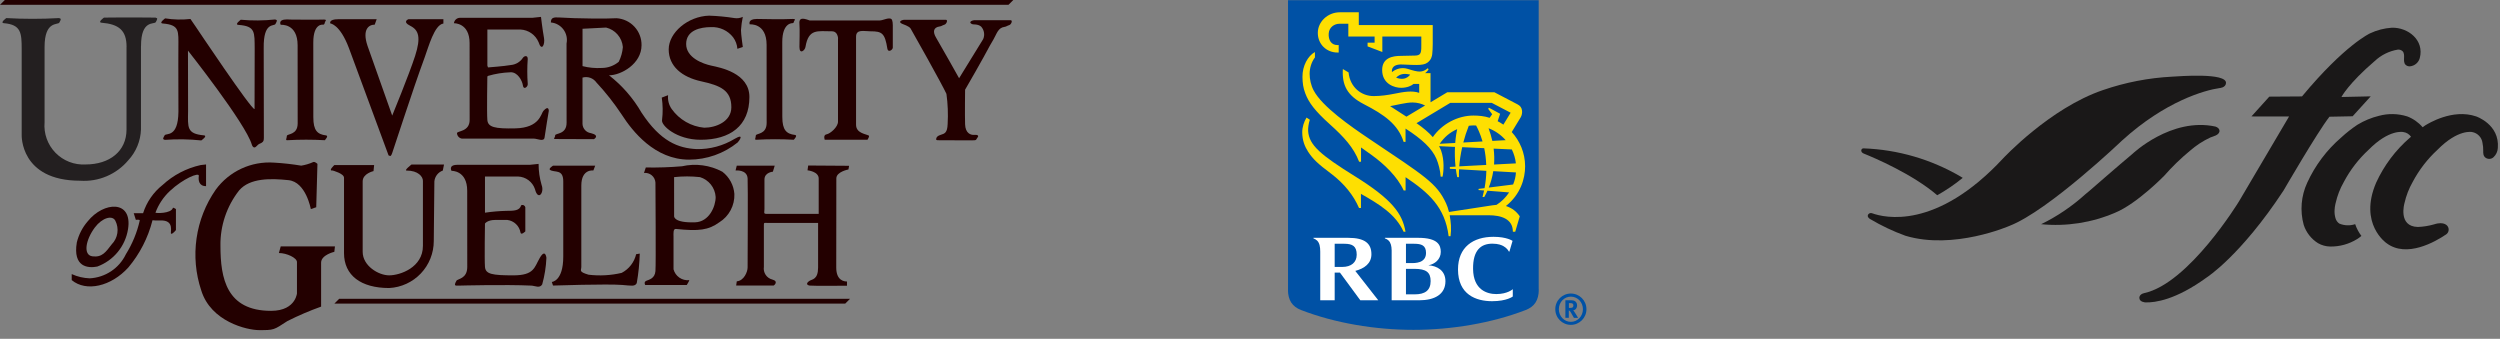 <svg width="273" height="37" viewBox="0 0 273 37" fill="none" xmlns="http://www.w3.org/2000/svg">
<rect x="0" y="0" width="273" height="37" fill="#808080" stroke="none"/>
<path d="M86.542 2.533C86.542 2.533 85.423 2.433 85.423 4.605L85.429 12.762C85.429 14.209 85.876 14.619 86.811 14.735C87.127 14.775 86.749 15.191 86.68 15.261C85.321 15.185 83.96 15.185 82.601 15.261C82.339 15.285 82.535 15.061 82.535 14.8C82.535 14.539 83.719 14.734 83.719 13.418L83.713 4.899C83.713 2.465 81.871 2.662 81.871 2.662C81.871 2.662 81.608 2.07 82.66 2.07C83.121 2.07 85.391 2.136 86.542 2.07C86.842 2.053 86.842 2.136 86.742 2.27C86.642 2.404 86.739 2.495 86.542 2.533Z" fill="#230000"/>
<path d="M42.432 16.97L38.106 5.26C37.119 2.629 36.067 2.56 36.067 2.56C36.067 2.56 35.867 2.099 36.922 2.099H41.132L40.919 2.692C40.261 2.692 39.537 3.218 40.129 4.992L42.829 12.623C42.829 12.623 44.671 8.149 45.329 6.11C45.987 4.071 45.724 3.281 44.803 2.821C43.882 2.361 44.603 2.097 44.603 2.097H48.419V2.57C47.432 2.702 46.79 5.142 46.379 6.254C45.031 9.905 42.958 16.385 42.827 16.714C42.704 17.015 42.695 17.104 42.432 16.97Z" fill="#230000"/>
<path d="M56.913 22.417C56.74 23.009 56.148 23.026 55.26 23.026C54.49 23.046 53.722 23.113 52.96 23.226V19.276H56.578C56.989 19.292 57.385 19.432 57.715 19.679C58.044 19.926 58.29 20.268 58.42 20.658C58.749 21.973 59.472 21.052 59.143 20.197C58.923 19.45 58.813 18.675 58.814 17.897L57.86 17.997H49.965C48.913 17.997 49.307 18.655 49.307 18.655C49.307 18.655 51.018 18.589 51.018 20.826L51.024 29.148C51.024 30.464 49.965 30.429 49.84 30.662C49.511 31.275 49.73 31.188 50.169 31.188C50.169 31.188 55.129 31.056 58.024 31.188C58.418 31.206 58.945 31.517 59.208 31.056C59.472 30.112 59.627 29.14 59.669 28.161C59.669 28.161 59.564 27.099 58.946 28.161C58.346 29.186 58.354 30.069 56.051 30.069C53.748 30.069 53.024 29.938 52.959 29.148C52.894 28.358 52.959 24.411 52.959 24.411C52.959 24.411 53.222 24.017 54.078 24.017H55.393C55.751 24.06 56.085 24.218 56.346 24.467C56.607 24.716 56.78 25.043 56.84 25.399C56.906 25.728 57.366 25.267 57.366 25.267V22.631C57.355 22.584 57.334 22.54 57.304 22.503C57.273 22.465 57.235 22.435 57.192 22.414C57.148 22.393 57.1 22.383 57.052 22.384C57.004 22.384 56.957 22.395 56.914 22.417" fill="#230000"/>
<path d="M67.33 1.99C68.076 2.037 68.775 2.369 69.282 2.917C69.79 3.465 70.067 4.187 70.057 4.934C70.057 6.974 67.821 8.223 66.505 8.223C67.942 9.34 69.148 10.726 70.057 12.302C72.129 15.46 74.07 16.183 76.076 16.282C77.536 16.308 78.973 15.92 80.221 15.163C81.372 14.493 80.682 15.426 80.55 15.558C79.049 16.769 77.179 17.431 75.25 17.433C71.5 17.433 69.066 14.341 67.882 12.499C67.059 11.259 66.136 10.089 65.122 8.999C64.956 8.766 64.72 8.59 64.449 8.495C64.178 8.401 63.885 8.393 63.609 8.473V13.539C63.621 13.787 63.719 14.023 63.887 14.205C64.055 14.388 64.281 14.506 64.527 14.539C65.557 14.793 64.856 15.197 64.856 15.197L60.622 15.181C60.359 15.181 60.622 15.049 60.622 14.786C60.622 14.523 61.872 14.72 61.872 13.404L61.866 4.753C61.921 4.488 61.919 4.214 61.861 3.95C61.802 3.685 61.688 3.436 61.527 3.219C61.365 3.002 61.159 2.821 60.923 2.689C60.687 2.557 60.425 2.477 60.155 2.453C60.155 1.927 60.446 1.862 61.106 1.91C62.83 2.033 66.48 2.055 67.33 1.99ZM66.179 3.01L63.613 3.141V7.221C64.3 7.397 65.01 7.464 65.718 7.421C66.395 7.419 67.049 7.18 67.568 6.747C67.82 6.243 67.973 5.696 68.017 5.135C67.974 4.633 67.773 4.158 67.444 3.776C67.115 3.394 66.674 3.126 66.184 3.009L66.179 3.01Z" fill="#230000"/>
<path d="M81.114 1.842C80.827 1.978 80.506 2.024 80.193 1.973C79.278 1.828 78.355 1.74 77.43 1.71C75.13 1.776 73.022 3.551 73.022 5.394C73.022 7.237 74.469 8.421 76.574 8.881C78.679 9.341 79.863 9.868 79.863 11.71C79.863 13.289 78.152 13.946 76.903 13.946C76.199 13.882 75.517 13.666 74.904 13.314C74.291 12.962 73.76 12.482 73.35 11.907C73.039 11.467 72.899 10.93 72.955 10.394L72.264 10.657C72.385 11.463 72.396 12.283 72.297 13.092C72.15 13.68 73.876 15.263 76.507 15.263C79.731 15.263 81.836 13.75 81.836 10.592C81.836 7.961 78.612 7.369 77.691 7.171C76.77 6.973 74.928 6.316 74.928 4.803C74.928 3.29 76.507 2.961 77.628 2.961C78.094 2.937 78.558 3.026 78.983 3.221C79.406 3.416 79.777 3.71 80.062 4.08C80.33 4.445 80.49 4.878 80.522 5.33L81.115 5.13C81.115 5.13 80.915 3.748 80.915 3.288C80.948 2.802 81.015 2.319 81.114 1.842Z" fill="#230000"/>
<path d="M88.416 2.235H96.047C96.442 2.235 97.099 1.84 97.363 2.103C97.363 2.103 97.494 2.235 97.494 2.761V5.195C97.494 5.458 96.973 5.774 96.902 5.326C96.629 3.605 96.31 3.418 95.06 3.418C94.336 3.418 93.481 3.155 93.481 4.01V13.615C93.481 14.536 94.49 14.615 94.863 14.799C94.994 14.865 94.731 15.26 94.731 15.26H90.06C90.06 15.26 89.86 14.734 90.26 14.668C90.66 14.602 91.51 13.878 91.51 13.286V4.076C91.51 4.602 91.642 3.418 90.852 3.418C89.273 3.418 88.295 3.1 87.957 5.129C87.891 5.524 87.299 5.984 87.299 5.129C87.299 4.8 87.345 3.092 87.299 2.629C87.232 1.974 87.561 1.908 88.416 2.235Z" fill="#230000"/>
<path d="M21.906 18.026L22.501 17.958V20.328C21.711 20.328 21.646 19.67 21.711 19.21C21.776 18.75 19.933 19.551 18.554 20.854C17.851 21.51 17.311 22.321 16.975 23.222C16.975 23.288 18.686 23.353 18.883 22.696C18.902 22.633 19.212 22.827 19.212 22.827V25.127C19.212 25.127 18.836 25.599 18.686 25.522C18.536 25.445 19.147 24.009 17.502 24.075C16.714 24.106 16.647 24.009 16.647 24.075C16.167 25.962 15.267 27.715 14.015 29.206C12.14 31.278 9.41 31.906 7.831 30.587V29.929C8.451 30.213 9.12 30.37 9.801 30.393C10.635 30.349 11.442 30.081 12.137 29.618C12.832 29.154 13.389 28.512 13.749 27.758C14.457 26.624 14.969 25.378 15.262 24.074C15.262 23.942 14.834 24.008 14.834 24.008L14.604 23.284H15.624C16.012 22.063 16.757 20.986 17.762 20.192C18.928 19.117 20.358 18.37 21.906 18.026Z" fill="#230000"/>
<path d="M34.665 17.894L34.533 22.631L33.941 22.831C33.941 22.831 33.415 19.871 31.507 19.673C29.599 19.475 27.297 19.41 26.113 20.792C24.758 22.515 24.038 24.652 24.073 26.844C24.073 30.396 24.731 33.944 29.599 33.944C32.494 33.944 32.428 31.707 32.428 32.102V28.617C32.428 28.156 31.31 27.63 30.455 27.63L30.655 26.907H36.576L36.51 27.499C36.51 27.499 35.065 27.828 35.065 28.683V33.483C33.805 33.933 32.575 34.46 31.381 35.062C29.868 36.049 29.934 36.049 28.289 36.049C26.973 36.049 23.026 35.128 21.974 31.707C21.364 29.879 21.19 27.934 21.464 26.027C21.738 24.12 22.453 22.303 23.553 20.721C24.277 19.726 25.244 18.932 26.36 18.414C27.477 17.896 28.707 17.671 29.935 17.76C30.927 17.816 31.915 17.926 32.895 18.089C33.349 18.016 33.791 17.883 34.211 17.694C34.406 17.631 34.665 17.894 34.665 17.894Z" fill="#230000"/>
<path d="M36.512 18.026H40.854L40.788 18.684C40.788 18.684 39.604 18.947 39.604 19.803V27.503C39.604 29.016 41.315 30.068 42.499 30.068C43.683 30.068 46.183 29.213 46.183 26.845V19.745C46.183 19.284 45.657 18.626 44.407 18.626C44.078 18.626 44.933 17.968 44.933 17.968H48.486L48.354 18.626C48.103 18.715 47.883 18.873 47.72 19.083C47.557 19.293 47.458 19.545 47.434 19.81C47.434 20.761 47.368 25.753 47.368 26.322C47.368 27.638 46.864 28.904 45.958 29.859C45.052 30.814 43.814 31.384 42.5 31.453C39.408 31.453 37.566 30.071 37.566 27.637V19.407C37.566 18.946 36.316 18.617 36.316 18.617C35.788 18.683 36.512 18.026 36.512 18.026Z" fill="#230000"/>
<path d="M60.391 18.091H64.996L64.796 18.617C64.796 18.617 63.48 18.417 63.48 20.262V29.143C63.48 29.538 63.151 29.67 64.27 29.998C65.479 30.143 66.703 30.076 67.888 29.798C68.283 29.592 68.628 29.303 68.9 28.951C69.173 28.599 69.366 28.192 69.467 27.759L69.862 27.693C69.831 28.774 69.722 29.852 69.533 30.917C69.333 31.312 68.933 31.193 67.954 31.117C66.309 30.985 60.389 31.183 60.389 31.183L60.258 30.788C60.258 30.788 61.508 30.722 61.508 28.025V19.802C61.508 18.42 60.556 18.882 60.061 18.552C59.865 18.42 60.391 18.091 60.391 18.091Z" fill="#230000"/>
<path d="M70.522 18.289C71.84 18.311 73.157 18.267 74.47 18.157C75.963 17.818 77.528 18.029 78.878 18.75C79.257 19.04 79.57 19.407 79.797 19.826C80.024 20.246 80.159 20.709 80.194 21.184C80.217 21.799 80.076 22.408 79.787 22.951C79.499 23.494 79.072 23.951 78.549 24.276C77.365 25.131 76.312 25.263 73.812 25C73.485 24.965 73.549 25.526 73.549 25.855V29.409C73.646 29.778 73.872 30.1 74.186 30.317C74.499 30.534 74.88 30.632 75.259 30.593C75.325 30.593 74.996 31.12 74.996 31.12H70.456C70.456 31.12 70.256 30.791 70.587 30.659C70.918 30.527 71.508 30.396 71.574 29.606C71.64 28.816 71.574 20.66 71.574 19.936C71.564 19.784 71.524 19.635 71.455 19.499C71.386 19.363 71.29 19.242 71.174 19.144C71.057 19.045 70.921 18.972 70.775 18.927C70.629 18.883 70.476 18.868 70.324 18.884L70.522 18.289ZM73.614 23.618C73.614 23.618 73.549 24.356 75.914 24.276C77.428 24.225 78.15 22.566 78.15 21.513C78.12 21.02 77.94 20.548 77.635 20.16C77.329 19.772 76.912 19.487 76.44 19.342C75.5 19.239 74.551 19.239 73.611 19.342L73.614 23.618Z" fill="#230000"/>
<path d="M92.491 31.2V30.74C92.219 30.74 91.315 30.665 91.318 29.218C91.318 28.494 91.323 20.118 91.328 19.481C91.334 18.743 92.651 18.505 92.651 18.505L92.721 18.105L88.253 18.074L88.181 18.6C88.181 18.6 89.402 18.713 89.402 19.5V23.354H83.679C83.35 23.354 83.479 23.154 83.479 22.828V19.604C83.479 18.815 84.399 18.749 84.399 18.749L84.599 18.091H80.454L80.323 18.617C80.323 18.617 81.573 18.486 81.639 19.472C81.687 20.194 81.639 28.682 81.639 29.209C81.639 29.67 81.252 30.656 80.455 30.722L80.389 31.183H84.468C84.534 31.183 85.06 30.722 84.336 30.525C84.038 30.451 83.779 30.268 83.609 30.012C83.438 29.756 83.369 29.447 83.415 29.143V24.543C83.415 24.28 83.481 24.343 83.81 24.343H89.336V29.212C89.336 30.527 88.694 30.485 88.415 30.659C88.02 30.906 88.056 31.128 88.415 31.185C88.728 31.233 92.491 31.2 92.491 31.2Z" fill="#230000"/>
<path d="M13.82 5.112C13.82 3.303 12.969 2.637 11.09 2.481C10.618 2.441 11.353 1.922 11.353 1.922C13.881 1.884 16.978 1.922 16.978 1.922C17.241 1.988 17.208 2.053 17.011 2.416C16.853 2.704 15.4 2.116 15.4 5.016L15.394 5.065V14.143C15.351 15.391 14.86 16.582 14.012 17.498C13.373 18.259 12.563 18.858 11.648 19.247C10.734 19.636 9.74 19.803 8.749 19.735C2.17 19.735 2.368 14.735 2.368 14.735V5.394C2.368 3.585 2.306 2.694 0.427 2.533C-0.045 2.493 0.69 1.974 0.69 1.974C2.607 2.084 4.529 2.084 6.446 1.974C6.709 2.04 6.676 2.105 6.479 2.468C6.321 2.756 4.867 2.238 4.867 5.132V13.355C4.815 13.962 4.894 14.572 5.099 15.146C5.303 15.719 5.629 16.242 6.053 16.678C6.478 17.115 6.991 17.455 7.558 17.676C8.126 17.897 8.734 17.994 9.342 17.959C11.974 17.959 13.816 16.512 13.816 14.143V5.131L13.82 5.112Z" fill="#231F20"/>
<path d="M28.797 5.234C28.762 2.341 29.927 2.909 30.081 2.619C30.276 2.255 30.308 2.189 30.044 2.126C28.797 2.259 27.541 2.269 26.294 2.156C26.294 2.156 25.564 2.685 26.038 2.718C27.918 2.852 27.791 3.53 27.812 5.339L27.797 11.907C27.497 12.072 21.383 2.927 21.383 2.927L20.796 2.072C19.876 2.174 18.946 2.151 18.032 2.006C18.032 2.006 17.297 2.526 17.77 2.565C19.648 2.721 19.48 3.388 19.48 5.197L19.474 7.072L19.485 12.198C19.453 15.093 18.137 14.492 17.977 14.779C17.776 15.139 17.741 15.204 18.003 15.273C19.329 15.176 20.661 15.197 21.983 15.335C21.983 15.335 22.724 14.823 22.253 14.779C20.375 14.602 20.517 13.927 20.538 12.118L20.526 5.528C20.526 5.528 26.826 13.488 27.498 15.79C27.498 15.79 27.663 16.366 28.024 15.955C28.293 15.655 28.372 15.718 28.567 15.593C28.797 15.445 28.797 15.346 28.814 15.067L28.797 5.234Z" fill="#230000"/>
<path d="M53.287 8.289C54.079 8.056 54.897 7.924 55.721 7.895C56.511 7.829 57.037 8.816 57.103 9.342C57.169 9.868 57.68 9.476 57.629 9.142C57.563 8.243 57.563 7.341 57.629 6.442C57.629 5.981 57.234 6.113 57.103 6.31C56.958 6.533 56.764 6.719 56.536 6.856C56.308 6.993 56.052 7.076 55.787 7.1C55.064 7.231 53.287 7.363 53.287 7.363L53.221 7.163V3.224H56.839C57.265 3.245 57.676 3.386 58.025 3.631C58.375 3.875 58.648 4.213 58.813 4.606C59.142 5.658 59.536 4.869 59.405 4.145C59.241 3.245 59.076 1.845 59.076 1.845L58.122 1.945H50.227C50.064 1.945 49.906 2.006 49.785 2.115C49.663 2.224 49.587 2.374 49.569 2.537C49.569 2.537 51.279 2.471 51.279 4.708L51.285 13.096C51.285 14.411 49.903 14.28 49.903 14.543C49.911 14.687 49.967 14.824 50.062 14.931C50.158 15.039 50.287 15.111 50.429 15.135H58.284C58.679 15.135 59.403 15.53 59.468 15.004C59.545 14.388 59.929 12.109 59.929 12.109C59.929 12.109 59.94 11.432 59.337 12.109C59.072 12.409 58.942 13.95 56.31 14.017C54.01 14.074 53.284 13.885 53.218 13.096C53.152 12.307 53.218 8.359 53.218 8.359L53.287 8.289Z" fill="#230000"/>
<path d="M106.112 15.328C106.737 15.328 106.54 15.262 106.737 15.028C106.934 14.794 106.737 14.699 106.375 14.728C106.013 14.757 105.421 14.563 105.388 13.577C105.355 12.591 105.388 9.795 105.388 9.795C105.588 9.466 107.361 6.374 108.088 4.995L108.482 4.316C108.866 3.652 108.982 3.032 109.699 2.934C109.899 2.907 109.889 2.849 110.225 2.734C110.425 2.668 110.62 2.207 110.356 2.207H106.376C106.245 2.207 105.656 2.39 106.146 2.635C106.277 2.701 106.757 2.595 107.133 2.898C107.3 3.079 107.411 3.305 107.452 3.548C107.493 3.791 107.463 4.041 107.365 4.267L104.733 8.543C104.733 8.543 102.633 4.793 102.233 4.136C101.833 3.479 101.913 2.983 102.628 2.886C102.828 2.859 102.818 2.801 103.154 2.686C103.354 2.62 103.549 2.16 103.285 2.16H98.713C98.582 2.16 97.992 2.342 98.483 2.587C98.614 2.653 99.273 2.85 99.437 3.113C99.601 3.376 102.923 9.297 103.351 10.251C103.502 11.34 103.546 12.442 103.483 13.54C103.45 14.494 103.165 14.592 102.727 14.724C102.411 14.819 102.266 14.954 102.233 15.151C102.2 15.348 102.3 15.314 103.055 15.316C104.305 15.331 106.112 15.328 106.112 15.328Z" fill="#230000"/>
<path d="M110.126 0.526H0L0.526 0H110.652L110.126 0.526Z" fill="#230000"/>
<path d="M34.211 4.638C34.211 2.467 35.296 2.698 35.296 2.698C35.496 2.665 35.428 2.468 35.526 2.336C35.624 2.204 35.626 2.124 35.326 2.136C34.668 2.169 32.136 2.136 31.675 2.136L31.349 2.12C30.296 2.12 30.658 2.712 30.658 2.712C30.658 2.712 32.5 2.512 32.5 4.948L32.506 13.468C32.506 14.784 31.322 14.586 31.322 14.85C31.322 15.114 31.122 15.335 31.388 15.311C32.746 15.234 34.108 15.234 35.467 15.311C35.537 15.241 35.914 14.824 35.598 14.785C34.663 14.668 34.216 14.259 34.216 12.812L34.211 4.638Z" fill="#230000"/>
<path d="M92.297 33.156H36.511L37.037 32.63H92.823L92.297 33.156Z" fill="#230000"/>
<path d="M9.572 24.176C9 24.838 8.595 25.626 8.388 26.476C7.936 29.187 9.623 29.308 10.624 29.108C11.495 28.787 12.265 28.241 12.855 27.524C13.445 26.807 13.833 25.946 13.98 25.029C14.5 21.807 11.319 21.992 9.572 24.176ZM12.204 26.676C11.546 27.531 11.152 28.123 10.099 27.992C9.046 27.861 9.351 26.182 10.362 24.834C11.152 23.782 12.27 23.452 12.599 24.11C12.81 24.525 12.886 24.997 12.815 25.457C12.744 25.918 12.53 26.345 12.203 26.677L12.204 26.676Z" fill="#230000"/>
<g clip-path="url(#clip0_12581_34103)">
<path d="M168.036 31.614C168.036 32.806 167.547 33.495 166.594 33.859C162.891 35.286 158.51 36.019 154.339 36.019C150.168 36.019 145.787 35.286 142.085 33.859C141.132 33.495 140.643 32.801 140.643 31.614V0.024H168.026V31.614H168.036Z" fill="#0051A5"/>
<path d="M147.997 19.274C144.205 16.909 142.953 15.861 142.848 14.305C142.828 13.99 142.903 13.456 143.032 13.077L142.673 12.838C142.389 13.292 142.204 13.89 142.204 14.444C142.204 15.342 142.493 16.021 142.843 16.565C143.377 17.383 143.935 17.902 145.318 18.935C146.805 20.053 147.822 21.355 148.406 22.717H148.616V21.17C150.627 22.313 152.398 23.386 153.271 25.302H153.481C153.141 23.316 152.014 21.779 147.992 19.269L147.997 19.274Z" fill="#FEDF01"/>
<path d="M165.46 25.307H165.206C165.206 23.89 163.909 23.505 162.551 23.505H158.305C158.44 24.204 158.505 25.017 158.4 25.791H158.191C157.796 22.612 156 21.035 153.49 19.349V20.796H153.281C152.612 19.304 151.145 17.902 149.758 16.909C149.389 16.645 149.005 16.37 148.625 16.101V17.663H148.416C147.827 16.116 146.759 14.958 145.233 13.586C143.586 12.104 142.922 11.216 142.538 10.198C142.304 9.579 142.239 9.08 142.229 8.402C142.214 7.189 142.828 6.092 143.591 5.683V6.271C143.212 6.775 143.017 7.409 143.012 8.053C143.012 8.646 143.152 9.31 143.451 9.874C144.379 11.64 147.503 13.806 149.484 15.138C155.651 19.274 156.883 19.998 157.906 22.193C158.021 22.438 158.136 22.767 158.23 23.146C159.124 23.006 162.352 22.517 162.951 22.423C163.065 22.403 163.305 22.373 163.425 22.368C163.978 22.014 164.418 21.569 164.797 21.011L162.432 20.826C162.312 21.095 162.187 21.325 162.082 21.509H161.893C161.958 21.27 162.013 21.03 162.062 20.801L161.459 20.756V20.626L162.112 20.547C162.237 19.878 162.297 19.244 162.307 18.655L159.328 18.486C159.313 18.79 159.308 19.08 159.318 19.344H159.129C159.064 19.045 159.014 18.75 158.979 18.466L158.325 18.431V18.231L158.944 18.196C158.859 17.408 158.854 16.675 158.884 16.041L157.143 15.961C157.223 16.116 157.307 16.27 157.367 16.44C157.741 17.493 157.652 18.72 157.527 19.289H157.317C157.287 18.636 157.068 17.832 156.858 17.343C156.374 16.211 155.297 15.208 153.485 14.04V15.492H153.276C152.672 13.586 151.175 12.528 148.945 11.381C147.104 10.438 146.535 9.3 146.64 7.539L147.263 7.908C147.423 9.554 148.69 10.502 150.013 10.492C150.791 10.488 151.524 10.383 152.228 10.243C153.246 10.038 154.189 9.864 154.977 10.138V9.165H154.359C154.139 9.355 153.69 9.579 153.031 9.589C152.308 9.604 150.931 9.185 150.931 7.648C150.931 6.316 152.058 6.102 152.976 6.102C153.465 6.102 154.284 6.082 154.558 6.067C154.763 6.057 154.917 6.022 155.017 5.927C155.122 5.827 155.152 5.717 155.177 5.583C155.207 5.418 155.207 5.248 155.207 4.964V3.991H150.951V5.678L149.339 5.064V4.66H150.107V3.991H147.238V2.594H146.26C145.736 2.594 145.133 2.958 145.093 3.672C145.053 4.355 145.357 4.924 146.061 4.924H146.186V5.737H146.061C144.833 5.737 143.905 4.814 143.905 3.592C143.905 2.369 144.993 1.342 146.305 1.342H148.381V2.739H156.454V4.804C156.454 5.154 156.434 5.623 156.399 5.917C156.374 6.132 156.299 6.521 155.89 6.83C155.646 7.02 155.272 7.095 154.673 7.095C154.478 7.095 153.904 7.085 153.216 7.045C152.298 6.985 152.033 7.339 151.998 7.668C151.988 7.738 151.993 7.808 151.998 7.873C152.428 7.539 153.036 7.304 153.73 7.524C154.947 7.908 155.297 7.943 155.93 7.444L155.995 7.589C155.925 7.693 155.805 7.848 155.626 7.983H156.215V11.171L158.046 10.073H163.185C163.185 10.073 165.356 11.206 165.715 11.396C166.029 11.56 166.154 11.76 166.204 12.054C166.244 12.299 166.179 12.613 166.059 12.813C165.984 12.937 165.396 13.905 165.081 14.419C165.954 15.367 166.543 16.69 166.543 18.162C166.543 19.499 166.049 21.22 164.447 22.497C165.151 22.727 165.605 23.111 165.959 23.62L165.46 25.317V25.307ZM153.999 8.147C153.276 7.988 152.877 8.078 152.457 8.472C152.662 8.566 152.917 8.621 153.196 8.601C153.6 8.571 153.855 8.332 153.994 8.147H153.999ZM153.585 12.738L155.621 11.52C155.222 11.321 154.783 11.196 154.254 11.191C153.555 11.181 152.368 11.5 151.799 11.59C152.053 11.765 152.961 12.344 153.585 12.743V12.738ZM162.666 12.867L162.946 12.473L162.512 11.89L162.586 11.76L163.814 12.424L163.544 13.237C163.744 13.332 163.924 13.451 164.168 13.611L164.961 12.309L162.906 11.236H158.365L154.683 13.451C155.376 13.93 156.01 14.449 156.464 14.973C157.452 13.536 159.183 12.618 160.905 12.618C161.469 12.618 162.122 12.678 162.666 12.867ZM162.297 18.012C162.272 17.333 162.187 16.72 162.077 16.181L159.672 16.071C159.508 16.804 159.398 17.518 159.348 18.166L162.302 18.012H162.297ZM163.105 16.226C163.18 16.844 163.19 17.428 163.15 17.967L165.535 17.842C165.475 17.303 165.321 16.789 165.091 16.32L163.11 16.23L163.105 16.226ZM161.893 15.447C161.643 14.589 161.349 13.99 161.189 13.706C161.089 13.701 160.99 13.696 160.89 13.696C160.72 13.696 160.556 13.716 160.391 13.736C160.151 14.339 159.952 14.943 159.792 15.562L161.893 15.447ZM162.551 14.005C162.731 14.479 162.861 14.943 162.961 15.387L164.418 15.307C163.919 14.734 163.275 14.28 162.551 14.005ZM165.231 20.147C165.401 19.733 165.51 19.334 165.54 18.83L163.065 18.69C162.956 19.384 162.771 19.988 162.571 20.482L165.231 20.147ZM159.124 14.1C158.295 14.474 157.722 14.978 157.213 15.702L158.909 15.612C158.969 14.858 159.069 14.359 159.124 14.1Z" fill="#FEDF01"/>
<path d="M155.981 28.969C156.669 28.854 157.333 28.32 157.333 27.507C157.333 26.773 157.023 25.97 154.868 25.97H151.23V26.03C151.34 26.065 151.515 26.155 151.63 26.265C151.879 26.504 151.959 26.868 151.969 27.347V32.791H154.983C156.639 32.791 157.842 32.157 157.842 30.71C157.842 29.533 156.924 29.029 155.986 28.969H155.981ZM154.429 26.619C155.202 26.619 155.721 26.784 155.721 27.612C155.721 28.49 155.018 28.73 154.219 28.73H153.531V26.619H154.424H154.429ZM154.504 32.142H153.531V29.358H154.459C155.736 29.358 156.225 29.737 156.225 30.695C156.225 31.728 155.586 32.142 154.504 32.142Z" fill="white"/>
<path d="M148.541 32.791H150.507L147.997 29.583C149.005 29.313 149.759 28.764 149.759 27.767C149.759 26.594 149.055 25.97 147.219 25.97H143.427V26.03C143.566 26.08 143.721 26.17 143.826 26.27C144.09 26.529 144.17 26.933 144.17 27.472V32.791H145.747V29.767H146.321L148.546 32.791H148.541ZM145.742 26.619H146.805C147.688 26.619 148.152 26.878 148.152 27.816C148.152 28.655 147.548 29.149 146.58 29.149H145.747V26.619H145.742Z" fill="white"/>
<path d="M164.208 26.903C164.628 27.143 164.757 27.457 164.762 27.457C164.782 27.482 164.827 27.472 164.827 27.472L165.171 26.304C165.171 26.304 164.558 25.86 163.091 25.86C160.875 25.86 159.214 26.978 159.214 29.423C159.214 32.177 161.19 32.891 162.936 32.891C164.558 32.891 165.196 32.377 165.196 32.377V31.578C165.196 31.578 164.623 32.112 163.395 32.112C162.382 32.112 160.89 31.648 160.86 29.383C160.83 27.292 161.744 26.609 162.961 26.609C163.64 26.609 163.984 26.768 164.213 26.898L164.208 26.903Z" fill="white"/>
<path d="M171.538 35.476C170.605 35.476 169.837 34.722 169.837 33.764C169.837 32.806 170.605 32.053 171.538 32.053C172.471 32.053 173.24 32.811 173.24 33.764C173.24 34.717 172.471 35.476 171.538 35.476ZM171.538 32.392C170.81 32.392 170.226 33.001 170.226 33.764C170.226 34.528 170.81 35.146 171.538 35.146C172.267 35.146 172.856 34.533 172.856 33.764C172.856 32.996 172.267 32.392 171.538 32.392ZM171.653 32.796C171.992 32.796 172.217 33.021 172.217 33.355C172.217 33.644 172.022 33.879 171.788 33.884C171.823 33.914 171.843 33.934 171.868 33.969C171.977 34.108 172.327 34.712 172.327 34.712H171.873C171.798 34.583 171.768 34.533 171.693 34.393C171.503 34.049 171.444 33.959 171.374 33.924C171.354 33.924 171.339 33.909 171.314 33.909V34.707H170.94V32.791H171.653V32.796ZM171.319 33.624H171.449C171.613 33.624 171.688 33.605 171.738 33.56C171.783 33.515 171.813 33.445 171.813 33.365C171.813 33.245 171.768 33.165 171.678 33.13C171.638 33.115 171.553 33.101 171.464 33.101H171.324V33.62L171.319 33.624Z" fill="#0051A5"/>
</g>
<path d="M236.343 19.181C237.197 18.208 238.127 17.305 239.125 16.481C239.801 15.886 240.559 15.391 241.375 15.011C241.712 14.872 242.28 14.78 242.37 14.349C242.37 14.349 242.44 13.995 241.923 13.82C237.092 12.775 232.863 16.804 232.863 16.804C231.24 18.161 228.132 20.872 228.132 20.872C228.001 20.988 227.862 21.099 227.723 21.209C226.275 22.524 224.648 23.626 222.89 24.483C225.654 24.754 228.442 24.319 230.993 23.219C233.391 22.221 236.343 19.181 236.343 19.181Z" fill="#1A1818"/>
<path d="M214.106 19.284C210.884 17.397 207.245 16.338 203.514 16.201C203.451 16.195 203.388 16.213 203.338 16.253C203.289 16.293 203.257 16.35 203.249 16.413V16.423C203.247 16.458 203.253 16.492 203.266 16.524C203.311 16.701 203.54 16.777 203.54 16.777C204.646 17.222 208.852 19.004 211.545 21.32C212.528 20.772 213.459 20.137 214.328 19.423C214.328 19.423 214.248 19.374 214.106 19.284Z" fill="#1A1818"/>
<path d="M242.387 9.617C242.387 9.617 243.04 9.584 243.079 9.074C243.167 7.907 237.921 8.333 237.213 8.37C234.634 8.502 232.086 8.995 229.645 9.836C223.836 11.81 218.737 17.298 218.737 17.298C211.429 25.163 205.762 23.77 204.441 23.29C204.367 23.259 204.284 23.253 204.206 23.275C204.129 23.296 204.061 23.343 204.013 23.408L203.998 23.427C203.994 23.434 203.998 23.44 203.991 23.446C203.874 23.677 204.116 23.857 204.2 23.909L204.229 23.926C205.451 24.65 206.738 25.259 208.073 25.744C213.349 27.331 219.432 24.666 219.432 24.666C223.688 23.023 231.758 15.318 231.758 15.318C236.458 11.055 240.767 9.842 242.387 9.617Z" fill="#1A1818"/>
<path d="M255.685 10.592C255.685 10.592 256.435 9.132 259.328 6.659C260.024 6.007 260.898 5.575 261.839 5.418C261.936 5.408 262.034 5.419 262.126 5.451C262.218 5.483 262.302 5.535 262.372 5.603C262.713 5.983 262.332 6.681 262.674 7.061C262.739 7.127 262.819 7.177 262.907 7.209C262.995 7.24 263.088 7.251 263.181 7.242C263.427 7.216 263.659 7.117 263.848 6.957C264.037 6.797 264.172 6.584 264.238 6.345C264.755 4.392 262.98 2.987 261.195 3.025C260.365 3.079 259.553 3.289 258.801 3.645C258.801 3.645 256.078 4.876 251.378 10.529L247.809 10.553L245.856 12.714L249.964 12.722L244.491 22C244.491 22 239.021 30.966 234.139 32.008H234.145C233.577 32.139 233.618 32.533 233.618 32.533C233.623 32.995 234.282 33.02 234.282 33.022C235.327 33.056 237.592 32.753 240.963 30.304C240.963 30.304 244.666 27.948 249.362 20.806C249.362 20.806 253.025 14.486 254.376 12.746L256.908 12.696L258.881 10.521L255.685 10.592Z" fill="#1A1818"/>
<path d="M270.387 12.709C267.809 11.834 265.136 13.512 264.824 13.699C264.729 13.758 264.638 13.823 264.551 13.893C264.097 13.362 263.516 12.955 262.863 12.71C261.864 12.397 260.797 12.375 259.787 12.647C258.954 12.85 258.157 13.18 257.425 13.626C256.8 14.043 256.208 14.508 255.657 15.019C254.079 16.377 252.813 18.061 251.948 19.954C251.28 21.397 251.144 23.029 251.566 24.562C251.837 25.389 252.389 26.094 253.126 26.555C253.529 26.786 253.983 26.912 254.447 26.921C255.488 26.939 256.513 26.656 257.398 26.107C257.562 26.003 257.718 25.889 257.866 25.764C257.571 25.375 257.34 24.941 257.185 24.478C256.615 24.668 255.996 24.644 255.443 24.41C255.242 24.267 255.097 24.059 255.033 23.821C254.95 23.532 254.917 23.231 254.935 22.931C254.946 22.71 254.977 22.491 255.027 22.276C255.035 22.241 255.044 22.209 255.053 22.171C255.234 21.366 255.534 20.593 255.942 19.877C256.639 18.558 257.556 17.367 258.653 16.356C260.913 14.061 262.443 14.419 262.443 14.419C262.611 14.441 262.772 14.499 262.917 14.588C263.061 14.676 263.185 14.794 263.281 14.934L263.18 15.021C261.601 16.378 260.336 18.062 259.471 19.956C257.547 24.456 260.6 26.546 260.6 26.546C262.799 28.213 265.951 26.391 267.131 25.588C267.264 25.492 267.354 25.349 267.384 25.188C267.414 25.027 267.381 24.861 267.292 24.724C267.292 24.724 266.97 24.111 265.792 24.502C265.219 24.666 264.63 24.761 264.035 24.785C261.818 24.738 262.572 22.172 262.572 22.172C262.753 21.367 263.052 20.594 263.46 19.878C264.157 18.559 265.074 17.368 266.172 16.357C268.431 14.061 269.962 14.42 269.962 14.42C270.25 14.471 270.514 14.613 270.716 14.825C270.918 15.037 271.048 15.307 271.087 15.597C271.147 15.881 271.174 16.171 271.167 16.461C271.162 16.77 271.167 17.047 271.447 17.24C271.576 17.322 271.727 17.36 271.879 17.348C272.031 17.336 272.175 17.274 272.288 17.172C272.573 16.911 272.743 16.548 272.763 16.162C272.975 13.571 270.387 12.709 270.387 12.709Z" fill="#1A1818"/>
<defs>
<clipPath id="clip0_12581_34103">
<rect width="32.597" height="36" fill="white" transform="translate(140.652 0.024)"/>
</clipPath>
</defs>
</svg>
